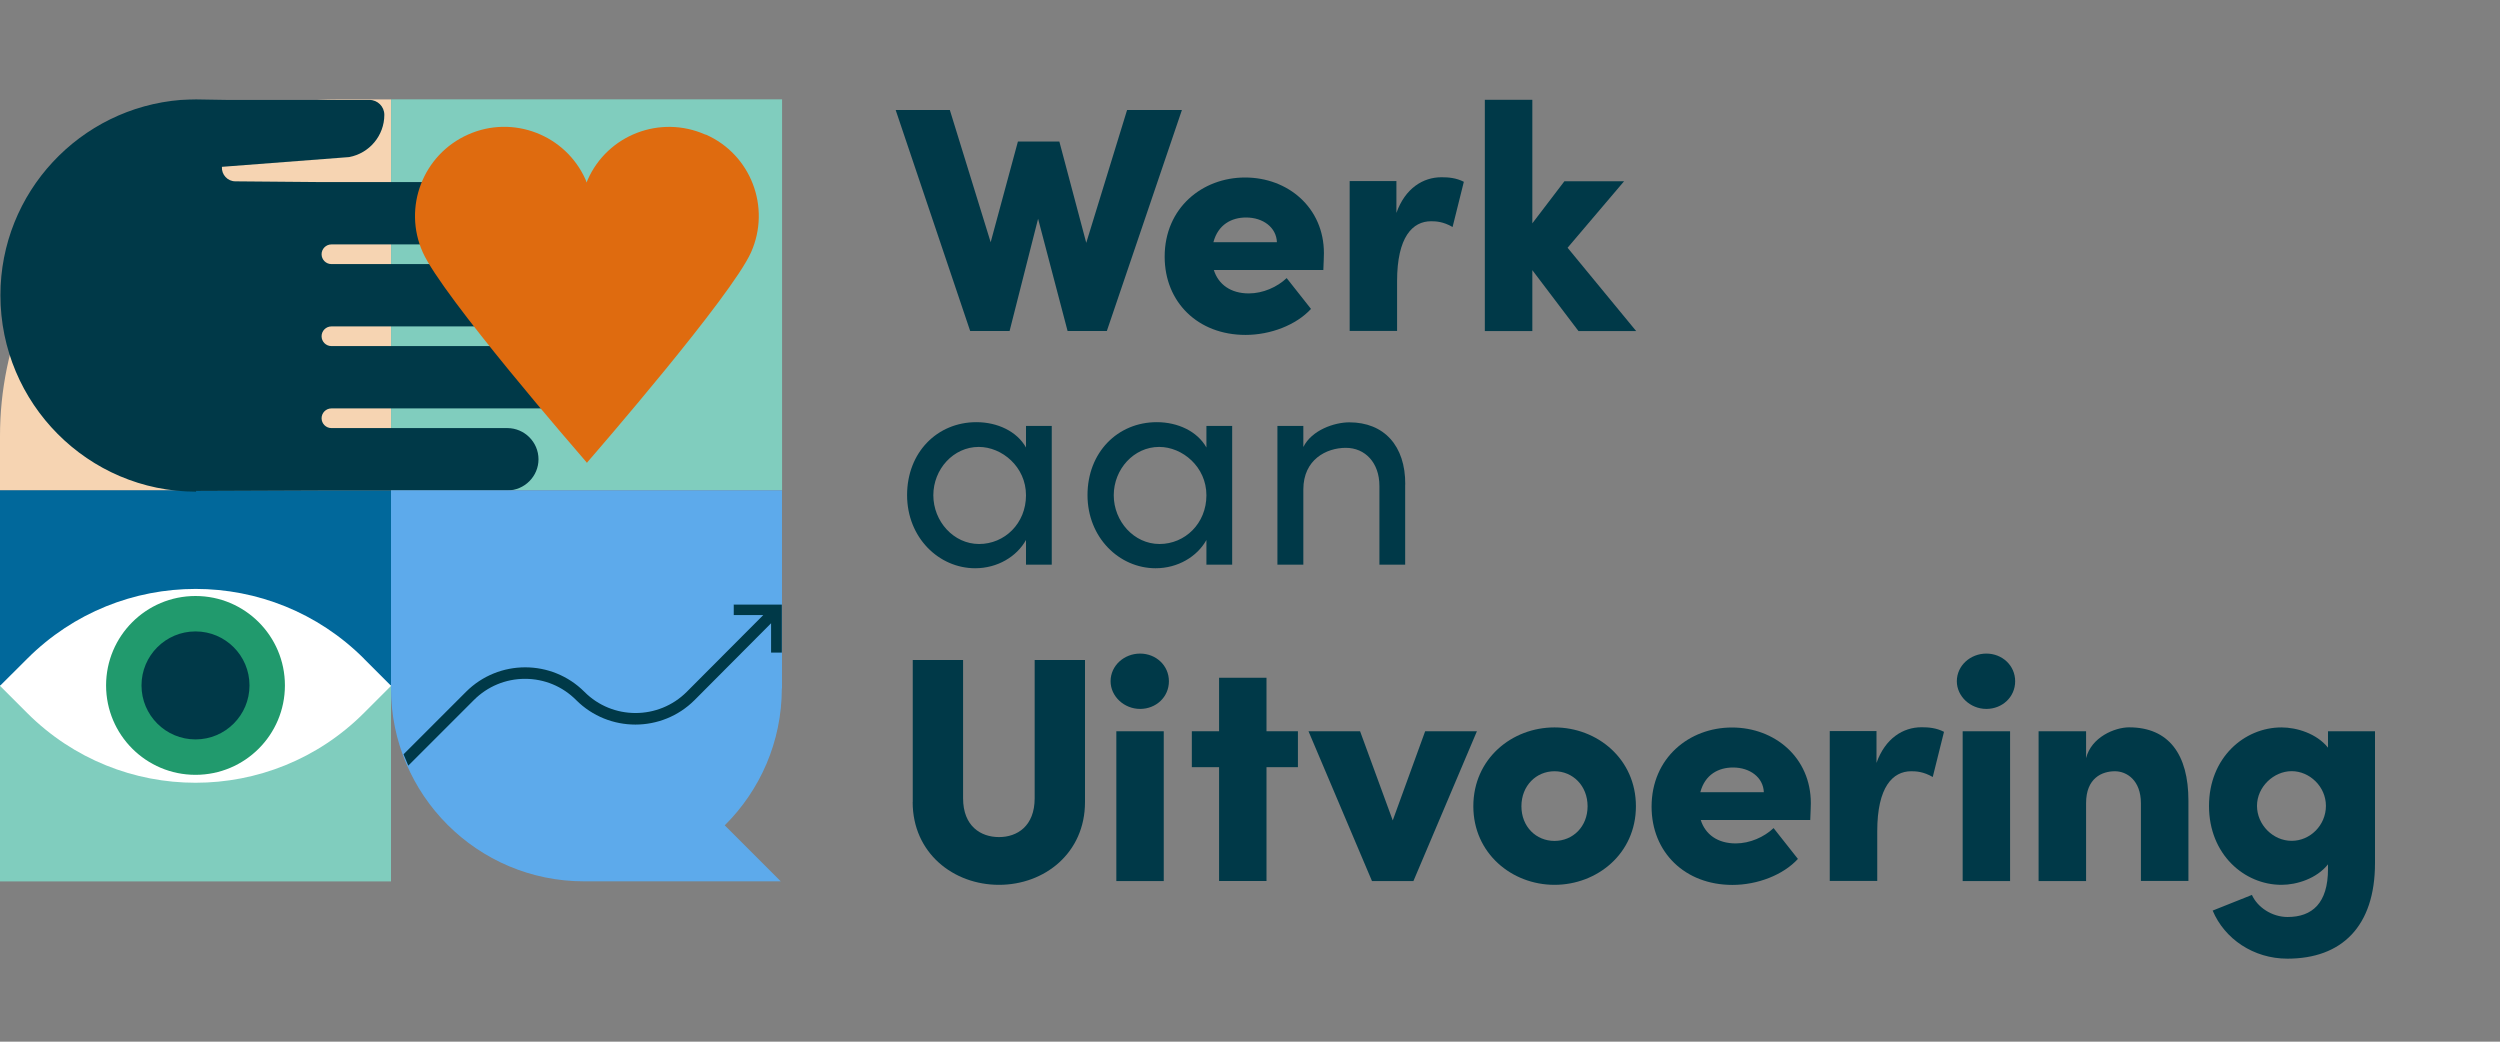 <svg width="300" height="125" xmlns="http://www.w3.org/2000/svg"><rect width="100%" height="100%" fill="#808080" stroke="none"/><svg x="0" y="0" width="285" height="125" viewBox="0 0 285 125"><svg xmlns="http://www.w3.org/2000/svg" width="285" height="125" viewBox="0 0 285 125"><g><path d="M135.24,13.2h6.59l-9.01,26.52h-4.71l-3.54-13.47-3.42,13.47h-4.73l-8.94-26.52h6.5l4.9,15.87,3.27-12.09h4.97l3.23,12.16,4.9-15.94h-.02Z" fill="#003948"/><path d="M158.82,32.4h-13.16c.55,1.74,2.03,2.81,4.2,2.81,1.7,0,3.42-.77,4.54-1.84l2.92,3.7c-1.77,1.93-4.85,3.12-7.86,3.12-5.7,0-9.7-3.92-9.7-9.39,0-5.85,4.51-9.5,9.65-9.5s9.46,3.61,9.46,9.08c0,.5-.04,1.15-.07,2.03h.02ZM153.23,29.06c-.07-1.77-1.66-2.96-3.7-2.96-1.7,0-3.35.81-3.92,2.96h7.62Z" fill="#003948"/><path d="M175.66,21.82l-1.35,5.42c-1.12-.65-2-.69-2.58-.69-2.22,0-4.08,1.88-4.08,7.19v5.97h-5.69v-17.98h5.61v3.82c1.05-2.96,3.2-4.28,5.4-4.28.84,0,1.77.07,2.7.55h0Z" fill="#003948"/><path d="M196.35,39.73h-6.93l-5.54-7.31v7.31h-5.7V11.98h5.7v14.82l3.85-5.05h7.16l-6.78,7.98,8.24,10.01h0Z" fill="#003948"/><path d="M109.53,96.25v-17.05h6.04v16.59c0,3.35,2.12,4.66,4.31,4.66s4.28-1.32,4.28-4.66v-16.59h6.04v17.05c0,6.11-4.85,9.93-10.32,9.93s-10.36-3.82-10.36-9.93h0Z" fill="#003948"/><path d="M133.27,81.75c0-1.88,1.63-3.32,3.54-3.32s3.46,1.43,3.46,3.32-1.54,3.32-3.46,3.32-3.54-1.51-3.54-3.32ZM133.96,105.73v-17.98h5.69v17.98h-5.69Z" fill="#003948"/><path d="M155.75,87.75v4.31h-3.77v13.66h-5.69v-13.66h-3.27v-4.31h3.27v-6.42h5.69v6.42h3.77Z" fill="#003948"/><path d="M171.04,87.75h6.19l-7.62,17.98h-4.97l-7.62-17.98h6.19l3.92,10.7,3.89-10.7s0,0,0,0Z" fill="#003948"/><path d="M176.8,96.75c0-5.7,4.62-9.46,9.74-9.46s9.77,3.77,9.77,9.46-4.66,9.43-9.77,9.43-9.74-3.77-9.74-9.43ZM190.51,96.75c0-2.46-1.77-4.2-3.97-4.2s-3.97,1.74-3.97,4.2,1.77,4.16,3.97,4.16,3.97-1.7,3.97-4.16Z" fill="#003948"/><path d="M217.25,98.4h-13.16c.55,1.74,2.03,2.81,4.2,2.81,1.7,0,3.42-.77,4.54-1.84l2.92,3.7c-1.77,1.93-4.85,3.12-7.86,3.12-5.7,0-9.7-3.92-9.7-9.39,0-5.85,4.51-9.5,9.65-9.5s9.46,3.61,9.46,9.08c0,.5-.04,1.15-.07,2.03h.02ZM211.66,95.06c-.07-1.77-1.66-2.96-3.7-2.96-1.7,0-3.35.81-3.92,2.96h7.62Z" fill="#003948"/><path d="M233.28,87.82l-1.35,5.42c-1.12-.65-2-.69-2.58-.69-2.22,0-4.08,1.88-4.08,7.19v5.97h-5.7v-17.98h5.61v3.82c1.05-2.96,3.2-4.28,5.4-4.28.84,0,1.77.07,2.7.55h0Z" fill="#003948"/><path d="M234.82,81.75c0-1.88,1.63-3.32,3.54-3.32s3.46,1.43,3.46,3.32-1.54,3.32-3.46,3.32-3.54-1.51-3.54-3.32ZM235.52,105.73v-17.98h5.69v17.98h-5.69Z" fill="#003948"/><path d="M262.61,96.06v9.65h-5.7v-9.31c0-2.77-1.7-3.85-3.12-3.85-1.54,0-3.46.81-3.46,3.82v9.36h-5.7v-17.98h5.7v3.23c.62-2.53,3.46-3.7,5.16-3.7,4.78,0,7.12,3.27,7.12,8.78h0,0Z" fill="#003948"/><path d="M279.34,87.75h5.66v15.82c0,7.62-4.01,11.47-10.51,11.47-4.08,0-7.55-2.38-8.97-5.77l4.71-1.88c.65,1.46,2.38,2.65,4.28,2.65,2.96,0,4.85-1.66,4.85-5.77v-.55c-1.35,1.7-3.73,2.46-5.58,2.46-4.47,0-8.7-3.66-8.7-9.46s4.23-9.43,8.7-9.43c1.84,0,4.23.74,5.58,2.43v-1.96h-.02ZM279.11,96.7c0-2.31-1.96-4.16-4.11-4.16s-4.16,1.88-4.16,4.16,1.93,4.2,4.16,4.2,4.11-1.88,4.11-4.2Z" fill="#003948"/><path d="M123.12,51.11h3.09v16.65h-3.09v-2.96c-1.11,1.99-3.42,3.39-6.1,3.39-4.35,0-8.17-3.67-8.17-8.78s3.6-8.75,8.32-8.75c2.49,0,4.85,1.08,5.95,3.04v-2.61h0ZM123.12,59.43c0-3.42-2.89-5.8-5.67-5.8-3.04,0-5.45,2.67-5.45,5.8s2.43,5.85,5.49,5.85,5.63-2.46,5.63-5.85Z" fill="#003948"/><path d="M144.77,51.11h3.09v16.65h-3.09v-2.96c-1.11,1.99-3.42,3.39-6.1,3.39-4.35,0-8.17-3.67-8.17-8.78s3.6-8.75,8.32-8.75c2.49,0,4.85,1.08,5.95,3.04v-2.61h0ZM144.77,59.43c0-3.42-2.89-5.8-5.67-5.8-3.04,0-5.45,2.67-5.45,5.8s2.43,5.85,5.49,5.85,5.63-2.46,5.63-5.85h0Z" fill="#003948"/><path d="M168.62,58.14v9.62h-3.09v-9.45c0-2.78-1.71-4.57-4.03-4.57s-5.1,1.39-5.1,5v9.02h-3.11v-16.65h3.11v2.53c1.01-2.03,3.72-2.96,5.52-2.96,4.14,0,6.74,2.78,6.71,7.46h-.02Z" fill="#003948"/></g><g><rect x="46.93" y="11.92" width="46.92" height="46.92" fill="#80cdbe"/><path d="M40.42,11.93C18.1,11.93,0,30.02,0,52.34v6.51h46.92V11.93h-6.51Z" fill="#f6d4b2"/><rect y="58.84" width="46.92" height="23.45" fill="#01689b"/><rect y="82.25" width="46.92" height="23.52" fill="#80cdbe"/><path d="M43.68,79.04c-11.16-11.16-29.25-11.16-40.41,0L0,82.3l3.26,3.26c11.16,11.16,29.25,11.16,40.41,0l3.26-3.26-3.26-3.26Z" fill="#fff"/><circle cx="23.46" cy="82.25" r="10.73" fill="#219a6d"/><circle cx="23.46" cy="82.25" r="6.48" fill="#003948"/><path d="M23.55,58.91l15.04-.06h22.29c2.06,0,3.74-1.69,3.74-3.74h0c0-2.06-1.69-3.74-3.74-3.74h-21.11c-.65,0-1.18-.53-1.18-1.18h0c0-.65.53-1.18,1.18-1.18h27.81c2.06,0,3.74-1.69,3.74-3.74h0c0-2.06-1.69-3.74-3.74-3.74h-27.81c-.65,0-1.18-.53-1.18-1.18h0c0-.65.53-1.18,1.18-1.18h33.11c2.06,0,3.74-1.69,3.74-3.74h0c0-2.06-1.69-3.74-3.74-3.74h-33.11c-.65,0-1.18-.53-1.18-1.18h0c0-.65.53-1.18,1.18-1.18h29.35c2.06,0,3.74-1.69,3.74-3.74h0c0-2.06-1.69-3.74-3.74-3.74h-30.55l-10.33-.09c-.93,0-1.67-.8-1.61-1.74h0l15.27-1.17c2.44-.46,4.22-2.59,4.22-5.07h0c0-.99-.8-1.79-1.79-1.79h-17.16l-3.63-.06c-.59,0-1.18.03-1.76.06h-.06C9.59,12.95.05,23.09.05,35.43c0,12.97,10.51,23.57,23.48,23.57h0v-.04h0v-.06Z" fill="#003948"/><path d="M84.64,16.15c-5.41-2.4-11.74.03-14.12,5.43-.04.1-.09.21-.12.33-.04-.12-.09-.22-.12-.33-2.4-5.41-8.73-7.84-14.12-5.43-5.4,2.4-7.84,8.73-5.43,14.12,2.33,5.24,18.65,24.04,19.67,25.22v.06l.03-.03.03.03v-.06c1.02-1.17,17.33-19.98,19.67-25.22,2.4-5.41-.03-11.74-5.43-14.12h-.04Z" fill="#df6b0f"/><path d="M93.84,82.6v-23.76h-46.92v23.76c0,12.79,10.38,23.16,23.16,23.16h23.61l-6.72-6.72c4.23-4.2,6.85-10.01,6.85-16.45h0v.02Z" fill="#5daaeb"/><path d="M88.05,72.52v1.29h3.54l-9.18,9.21c-3.39,3.39-8.91,3.39-12.28,0-3.92-3.92-10.29-3.92-14.21,0l-7.49,7.49s.04.1.06.16c.13.34.28.69.43,1.03.03.06.06.12.07.18l7.87-7.87c1.64-1.64,3.82-2.55,6.14-2.55s4.5.9,6.14,2.55c3.92,3.92,10.29,3.92,14.21,0l9.18-9.22v3.52h1.29v-5.76h-5.79,0v-.02Z" fill="#003948"/></g></svg></svg></svg>